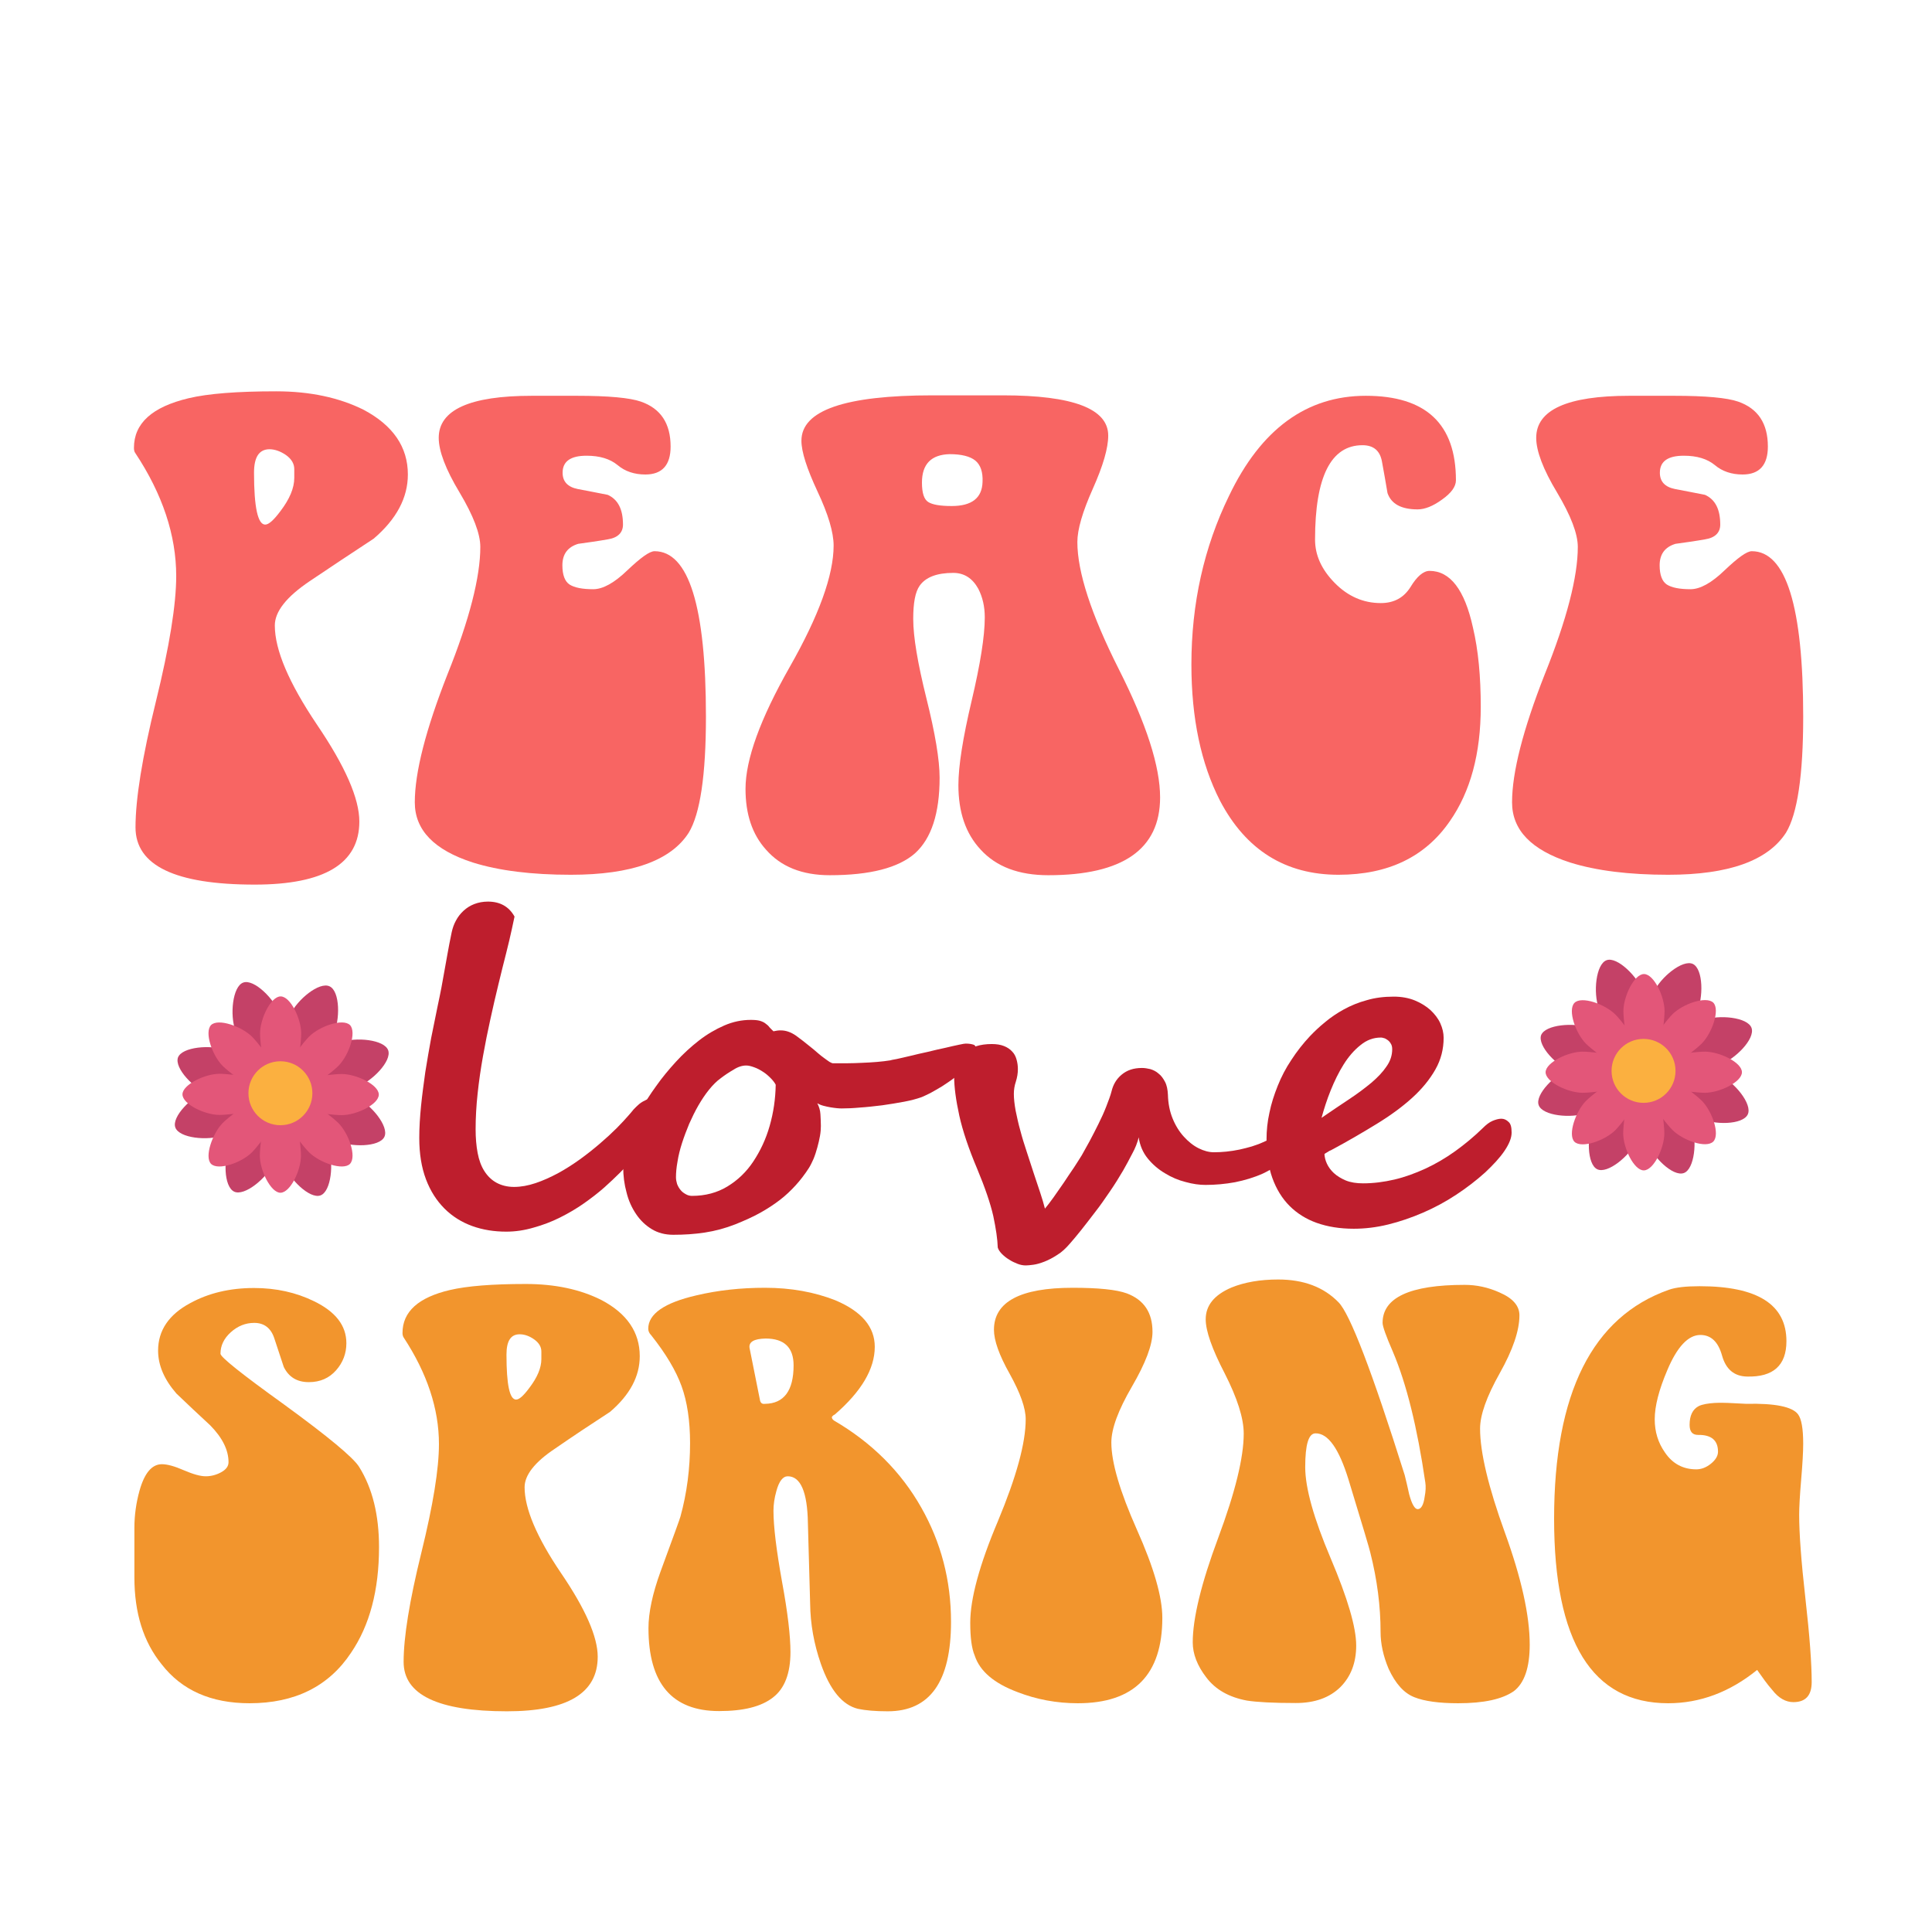 <svg xml:space="preserve" data-sanitized-enable-background="new 0 0 864 864" viewBox="0 0 864 864" y="0px" x="0px" xmlns:xlink="http://www.w3.org/1999/xlink" xmlns="http://www.w3.org/2000/svg" id="Layer_1" version="1.1">
<path d="M160.7,367.4c0,18.8-15.6,28.2-46.8,28.2c-35.5,0-53.3-8.5-53.3-25.6c0-12.7,3-31.4,9.1-56.2
	c6.1-24.8,9.1-43.5,9.1-56.2c0-18.2-6.1-36.6-18.3-55c-0.4-0.5-0.6-1.3-0.6-2.3c0-11,8.1-18.3,24.4-22.2c8.8-2.1,21.9-3.1,39.2-3.1
	c15.1,0,28.2,2.8,39.2,8.3c13.1,7,19.7,16.6,19.7,28.9c0,10.4-5.1,20-15.3,28.7c-9.6,6.3-19.1,12.6-28.6,19
	c-10.4,7-15.6,13.6-15.6,19.8c0,11,6.3,25.7,18.8,44.3C154.4,342.7,160.7,357.1,160.7,367.4z M113.6,211.4c0,15.5,1.7,23.2,5,23.2
	c1.6,0,3.8-2,6.8-6c4.1-5.4,6.2-10.3,6.2-14.9v-3.9c0-2.4-1.2-4.5-3.7-6.3c-2.5-1.7-5-2.6-7.5-2.6
	C115.8,201,113.6,204.5,113.6,211.4z" fill="#F86563"></path>
<path d="M214.8,244.6c0-5.9-3.1-14-9.3-24.4c-6.2-10.3-9.3-18.5-9.3-24.4c0-12.5,13.9-18.8,41.6-18.8H258
	c14.2,0,23.7,0.9,28.6,2.6c8.9,3.1,13.3,9.8,13.3,20.1c0,8.3-3.8,12.5-11.3,12.5c-4.9,0-9.1-1.4-12.4-4.2c-3.4-2.8-8-4.2-13.9-4.2
	c-7.1,0-10.7,2.5-10.7,7.6c0,4,2.3,6.4,6.8,7.3c4.6,0.9,9,1.7,13.4,2.6c4.6,2.1,6.8,6.5,6.8,13.3c0,3.6-2.3,5.9-6.8,6.6
	c-4.5,0.8-8.9,1.4-13.2,2c-4.7,1.4-7.1,4.6-7.1,9.6c0,4.3,1.1,7.2,3.2,8.6c2.2,1.4,5.7,2.1,10.6,2.1c4.3,0,9.4-2.8,15.3-8.5
	c5.9-5.6,9.9-8.5,12.1-8.5c15.3,0,23,24.7,23,74c0,26.2-2.6,43.5-7.7,51.9c-8,12.5-25.6,18.8-52.7,18.8c-17.5,0-32.1-1.8-43.9-5.5
	c-17.3-5.6-25.9-14.5-25.9-26.9c0-13.4,4.9-32.5,14.6-57.2C210,277,214.8,257.9,214.8,244.6z" fill="#F86563"></path>
<path d="M428.6,351.1c0-8.5,2-21.1,5.9-37.6c3.9-16.5,5.9-29,5.9-37.4c0-4.9-1-9.1-2.9-12.8
	c-2.6-4.7-6.3-7.1-11.2-7.1c-7.3,0-12.3,1.9-15,5.7c-2,2.8-2.9,7.7-2.9,14.9c0,8,2,19.8,5.9,35.5c3.9,15.6,5.9,27.5,5.9,35.5
	c0,16-3.7,27.2-11,33.8c-7.4,6.5-20.1,9.8-38.1,9.8c-12.4,0-21.9-3.8-28.6-11.5c-6.1-6.8-9.1-15.8-9.1-27.1
	c0-13.2,6.6-31.3,19.7-54.4c13.1-23,19.7-41.2,19.7-54.4c0-5.9-2.4-14-7.2-24.2c-4.8-10.3-7.2-17.8-7.2-22.7
	c0-13.6,19.5-20.3,58.6-20.3c3.3,0,8.5,0,15.6,0c7.1,0,12.4,0,15.9,0c31.4,0,47.1,6,47.1,18c0,5.6-2.3,13.5-6.9,23.8
	c-4.6,10.3-6.9,18.2-6.9,23.8c0,13.4,6.2,32.4,18.5,56.8c12.4,24.5,18.5,43.6,18.5,57.4c0,23.2-16.7,34.8-50,34.8
	c-13.2,0-23.3-3.8-30.3-11.5C431.8,372.7,428.6,363.1,428.6,351.1z M424.7,203.1c-8.2,0.2-12.4,4.4-12.4,12.7c0,4.6,0.9,7.5,2.8,8.7
	c1.9,1.2,5.3,1.8,10.5,1.8c9,0,13.6-3.6,13.8-10.8c0.2-4.4-0.9-7.6-3.2-9.5C433.9,204.1,430,203.1,424.7,203.1z" fill="#F86563"></path>
<path d="M532.8,297.2c0-27.3,5.6-52.4,16.8-75.4c14.3-29.9,34.7-44.8,61.2-44.8c26.9,0,40.3,12.6,40.3,37.8
	c0,2.8-2.1,5.7-6.2,8.6c-4.1,3-7.8,4.4-10.9,4.4c-7.3,0-11.8-2.4-13.5-7.3c-0.8-4.7-1.6-9.4-2.5-14.2c-0.9-4.8-3.8-7.2-8.7-7.2
	c-14.1,0-21.2,14.1-21.2,42.2c0,7,2.9,13.4,8.8,19.4c5.9,6,12.8,9,20.6,9c5.9,0,10.3-2.4,13.3-7.2c2.9-4.8,5.8-7.2,8.5-7.2
	c9.2,0,15.7,8.4,19.4,25.3c2.4,10.1,3.5,21.9,3.5,35.5c0,20.9-4.6,37.9-13.8,51.1c-11,16-27.6,24-49.8,24c-23.7,0-41.4-11-53-33.1
	C537.1,341.5,532.8,321.2,532.8,297.2z" fill="#F86563"></path>
<path d="M705.6,244.6c0-5.9-3.1-14-9.3-24.4c-6.2-10.3-9.3-18.5-9.3-24.4c0-12.5,13.9-18.8,41.6-18.8h20.1
	c14.2,0,23.7,0.9,28.6,2.6c8.9,3.1,13.3,9.8,13.3,20.1c0,8.3-3.8,12.5-11.3,12.5c-4.9,0-9.1-1.4-12.4-4.2c-3.4-2.8-8-4.2-13.9-4.2
	c-7.1,0-10.7,2.5-10.7,7.6c0,4,2.3,6.4,6.8,7.3c4.6,0.9,9,1.7,13.4,2.6c4.6,2.1,6.8,6.5,6.8,13.3c0,3.6-2.3,5.9-6.8,6.6
	c-4.5,0.8-8.9,1.4-13.2,2c-4.7,1.4-7.1,4.6-7.1,9.6c0,4.3,1.1,7.2,3.2,8.6c2.2,1.4,5.7,2.1,10.6,2.1c4.3,0,9.4-2.8,15.3-8.5
	c5.9-5.6,9.9-8.5,12.1-8.5c15.3,0,23,24.7,23,74c0,26.2-2.6,43.5-7.7,51.9c-8.1,12.5-25.6,18.8-52.7,18.8c-17.5,0-32.1-1.8-43.9-5.5
	c-17.3-5.6-25.9-14.5-25.9-26.9c0-13.4,4.9-32.5,14.6-57.2C700.7,277,705.6,257.9,705.6,244.6z" fill="#F86563"></path>
<path d="M296.1,495.3c0,1.5-0.4,3.4-1.3,5.6c-0.8,2.2-2.3,4.8-4.2,7.8c-2,3-4.6,6.3-7.9,10
	c-3.3,3.7-7.4,7.8-12.3,12.2c-2.7,2.4-5.8,4.8-9.2,7.2c-3.4,2.4-7,4.5-10.8,6.4c-3.8,1.9-7.8,3.4-11.8,4.5
	c-4.1,1.2-8.1,1.8-12.2,1.8c-5.4,0-10.5-0.8-15.2-2.5c-4.7-1.7-8.9-4.3-12.4-7.8c-3.5-3.5-6.3-7.8-8.3-13.1c-2-5.3-3-11.4-3-18.5
	c0-4.6,0.3-9.4,0.8-14.4c0.5-5,1.2-10,1.9-15.1c0.8-5.1,1.7-10.1,2.6-15.1c1-5,2-9.7,2.9-14.3c0.7-3.1,1.2-5.9,1.7-8.3
	c0.4-2.4,0.9-4.8,1.3-7.2c0.4-2.4,0.9-5,1.4-7.8c0.5-2.8,1.1-6,1.9-9.8c0.4-1.8,1-3.6,1.9-5.2c0.9-1.7,2-3.1,3.4-4.4
	c1.4-1.3,3-2.3,4.8-3c1.8-0.7,3.9-1.1,6.1-1.1c5.4,0,9.4,2.2,11.9,6.7l-1.2,5.6c-0.7,3.1-1.5,6.8-2.6,11c-1.1,4.2-2.2,8.8-3.4,13.7
	c-1.2,4.9-2.4,10.1-3.6,15.6c-1.2,5.4-2.3,10.9-3.3,16.5c-1,5.6-1.8,11.1-2.4,16.7c-0.6,5.5-0.9,10.9-0.9,16c0,3.9,0.3,7.4,0.9,10.6
	c0.6,3.2,1.6,5.9,3,8.1c1.4,2.2,3.2,4,5.4,5.2c2.2,1.2,4.8,1.9,7.9,1.9c3.1,0,6.3-0.6,9.6-1.7c3.3-1.1,6.6-2.6,10-4.4
	c3.3-1.8,6.6-3.9,9.8-6.2c3.2-2.3,6.2-4.7,9-7.1c2.8-2.4,5.3-4.7,7.5-6.9c2.2-2.2,4-4.2,5.4-5.8c0.7-0.8,1.4-1.6,2.1-2.5
	c0.8-0.9,1.7-1.7,2.6-2.5c1-0.8,2.1-1.4,3.2-1.9c1.1-0.5,2.4-0.8,3.7-0.8c1,0,1.9,0.4,2.6,1.1C295.7,492.8,296.1,493.9,296.1,495.3z" fill="#BE1E2D"></path>
<path d="M436.6,469.8c0,1.2-0.5,2.6-1.4,3.9c-0.9,1.4-2.1,2.8-3.5,4.2c-1.4,1.4-3.1,2.8-4.9,4.1
	c-1.8,1.4-3.7,2.6-5.5,3.8c-1.8,1.1-3.6,2.1-5.2,3c-1.7,0.8-3,1.5-4.1,1.9c-2,0.7-4.5,1.4-7.7,2c-3.1,0.6-6.4,1.1-9.8,1.6
	c-3.4,0.4-6.7,0.8-9.9,1c-3.2,0.3-5.9,0.4-8.1,0.4c-0.5,0-1.2,0-2.1-0.1c-0.9-0.1-1.9-0.2-3-0.4s-2.1-0.4-3.2-0.7
	c-1.1-0.3-2-0.7-2.7-1.1c0.8,1.5,1.3,3.1,1.4,4.9c0.1,1.8,0.2,3.6,0.2,5.3c0,1.2-0.1,2.7-0.4,4.4c-0.3,1.7-0.7,3.4-1.2,5.2
	c-0.5,1.8-1,3.4-1.7,5.1c-0.7,1.6-1.4,3-2.1,4.1c-1.8,2.8-3.8,5.4-5.9,7.7c-2.1,2.3-4.4,4.5-7,6.5c-2.6,2-5.5,3.9-8.7,5.7
	c-3.2,1.8-7,3.5-11.2,5.2c-4.6,1.8-9.1,3-13.7,3.7c-4.6,0.7-9.2,1-14.1,1c-3.6,0-6.8-0.8-9.6-2.5c-2.8-1.7-5.1-3.9-7-6.7
	c-1.9-2.8-3.4-6-4.3-9.7c-1-3.6-1.5-7.4-1.5-11.4c0-1,0.1-2.2,0.3-3.7c0.2-1.5,0.4-2.9,0.8-4.4c0.3-1.5,0.7-3,1.1-4.4
	c0.4-1.4,0.8-2.6,1.2-3.6c1-2.7,2.5-5.8,4.5-9.4c1.9-3.5,4.2-7.1,6.9-10.8c2.6-3.7,5.6-7.3,8.8-10.8c3.2-3.5,6.7-6.7,10.3-9.5
	c3.6-2.8,7.4-5,11.3-6.7c3.9-1.7,7.9-2.5,11.8-2.5c1.7,0,3,0.1,4.1,0.4c1,0.3,1.9,0.7,2.5,1.2c0.7,0.5,1.3,1,1.8,1.7
	c0.5,0.6,1.2,1.2,1.8,1.8c0.5-0.1,1-0.2,1.6-0.3c0.5-0.1,1.1-0.1,1.7-0.1c2.3,0,4.5,0.8,6.7,2.3c2.2,1.6,4.4,3.3,6.7,5.2
	c1,0.8,2.1,1.7,3.1,2.6c1.1,0.9,2,1.7,2.9,2.3c0.9,0.7,1.7,1.2,2.4,1.7c0.7,0.4,1.2,0.6,1.5,0.6c1.9,0,4,0,6.2,0
	c2.2,0,4.5-0.1,6.8-0.2c2.3-0.1,4.5-0.2,6.7-0.4c2.2-0.2,4.1-0.4,5.9-0.7c0.2-0.1,1.2-0.3,2.9-0.6c1.7-0.4,3.7-0.8,6.1-1.4
	c2.4-0.6,5-1.2,7.8-1.8c2.8-0.7,5.4-1.3,7.8-1.8c2.4-0.6,4.4-1,6.2-1.4c1.7-0.4,2.7-0.5,3-0.5c1.5,0,2.6,0.2,3.5,0.5
	C436.1,467.4,436.6,468.3,436.6,469.8z M309.5,534.8c5.9,0,11.2-1.4,15.8-4.2c4.6-2.8,8.5-6.5,11.6-11.2s5.6-9.9,7.3-15.9
	c1.7-5.9,2.6-12.1,2.7-18.4c-0.5-1-1.3-2-2.3-3c-1-1-2.1-2-3.4-2.8c-1.2-0.8-2.5-1.5-3.9-2s-2.5-0.8-3.6-0.8c-1.8,0-3.7,0.6-5.7,1.9
	c-2.1,1.2-4,2.5-5.7,3.8c-1.8,1.3-3.5,3-5.2,5.1c-1.7,2.1-3.3,4.5-4.8,7.1c-1.5,2.6-2.8,5.3-4.1,8.2c-1.2,2.9-2.3,5.8-3.2,8.6
	c-0.9,2.8-1.6,5.6-2,8.2c-0.5,2.7-0.7,5-0.7,7.1c0,1,0.2,2,0.5,3c0.4,1,0.9,1.9,1.5,2.6c0.6,0.8,1.4,1.4,2.3,1.9
	C307.6,534.6,308.5,534.8,309.5,534.8z" fill="#BE1E2D"></path>
<path d="M580.3,510.3c0,1-0.4,2.2-1.3,3.5c-0.8,1.3-2,2.6-3.4,3.9c-1.4,1.3-3,2.6-4.9,3.8c-1.9,1.2-3.8,2.3-5.9,3.3
	c-4,1.8-8.1,3-12.5,3.9c-4.4,0.8-8.8,1.2-13.2,1.2c-2.7,0-5.7-0.4-8.9-1.3c-3.2-0.8-6.3-2.1-9.2-3.9c-2.9-1.7-5.5-3.9-7.7-6.6
	c-2.2-2.7-3.5-5.8-4.1-9.5c-0.2,1.1-0.6,2.3-1.1,3.6c-0.5,1.3-1.1,2.5-1.8,3.8c-0.7,1.3-1.3,2.5-2,3.8c-0.7,1.3-1.4,2.5-2,3.6
	c-1.8,3.1-3.8,6.3-6,9.5c-2.2,3.2-4.3,6.3-6.6,9.2c-2.2,2.9-4.3,5.6-6.2,8c-1.9,2.4-3.6,4.4-5,6c-1.8,2.1-3.7,3.9-5.7,5.1
	c-2,1.3-3.9,2.3-5.7,3c-1.8,0.7-3.5,1.2-5,1.4c-1.5,0.2-2.6,0.3-3.4,0.3c-1.1,0-2.3-0.2-3.6-0.7c-1.3-0.5-2.6-1.1-3.8-1.9
	c-1.2-0.7-2.3-1.6-3.2-2.5c-0.9-0.9-1.6-1.9-1.9-2.9c-0.1-3.7-0.8-8.4-2-14.1c-1.3-5.7-3.7-12.7-7.2-21.1c-3.8-9-6.5-17-8-23.8
	c-1.5-6.9-2.3-12.7-2.3-17.6c0-4.3,1.5-7.8,4.5-10.4c3-2.7,7.1-4,12.3-4c2.2,0,4,0.3,5.5,0.9c1.5,0.6,2.7,1.4,3.6,2.4
	c1,1,1.6,2.2,2,3.6c0.4,1.4,0.6,2.8,0.6,4.3c0,1.9-0.3,3.7-0.9,5.6c-0.6,1.8-0.9,3.6-0.9,5.5c0,2.2,0.3,4.7,0.8,7.5
	c0.6,2.8,1.2,5.8,2.1,8.9c0.8,3.1,1.8,6.3,2.9,9.6c1.1,3.3,2.1,6.4,3.1,9.5c1,3.1,2,5.9,2.9,8.7c0.9,2.7,1.6,5.1,2.1,7.1
	c1.1-1.3,2.4-3,3.9-5.1c1.5-2.1,3-4.3,4.6-6.6c1.5-2.3,3-4.5,4.5-6.7c1.4-2.2,2.6-4,3.5-5.5c1-1.8,2.2-3.9,3.5-6.3
	c1.3-2.4,2.6-5,3.9-7.6c1.3-2.6,2.5-5.2,3.5-7.8s1.9-4.9,2.4-6.9c0.7-2.9,2.1-5.4,4.5-7.4s5.3-3,9.1-3c1.2,0,2.4,0.2,3.7,0.5
	c1.3,0.4,2.6,1,3.7,2c1.2,0.9,2.1,2.2,2.9,3.7c0.8,1.5,1.2,3.5,1.3,5.8c0.1,3.9,0.8,7.4,2.1,10.6c1.3,3.2,3,5.9,5,8.1
	c2,2.2,4.2,4,6.6,5.2c2.4,1.2,4.7,1.8,6.9,1.8c1.8,0,3.6-0.1,5.6-0.3c1.9-0.2,3.9-0.5,5.8-0.9c1.9-0.4,3.7-0.9,5.5-1.4
	c1.8-0.6,3.3-1.1,4.6-1.7c2.2-1,4.2-1.9,5.9-2.5c1.8-0.6,3.6-1,5.4-1c1.9,0.1,3.2,0.5,3.7,1.1C580,508.8,580.3,509.5,580.3,510.3z" fill="#BE1E2D"></path>
<path d="M676,506.5c0,2.4-1.1,5.1-3.2,8.2c-2.1,3.1-5,6.2-8.6,9.6c-4,3.6-8.3,6.9-13,10c-4.7,3.1-9.7,5.8-14.8,8
	c-5.1,2.2-10.3,4-15.6,5.3c-5.3,1.3-10.4,1.9-15.4,1.9c-6.2,0-11.7-0.9-16.5-2.6s-8.9-4.3-12.2-7.6c-3.3-3.3-5.9-7.5-7.7-12.5
	c-1.8-5-2.6-10.8-2.6-17.3c0-3.9,0.4-7.9,1.3-11.9c0.8-4,2.1-8,3.7-12c1.6-4,3.6-7.9,6.1-11.6c2.4-3.7,5.2-7.3,8.3-10.6
	c2-2.1,4.2-4.2,6.8-6.3c2.5-2.1,5.3-4,8.4-5.7c3.1-1.7,6.5-3.1,10.2-4.1c3.7-1.1,7.7-1.6,12.1-1.6c3.5,0,6.7,0.6,9.4,1.7
	c2.7,1.1,5.1,2.6,7,4.3c1.9,1.8,3.4,3.7,4.4,5.9c1,2.2,1.5,4.4,1.5,6.5c0,5.1-1.2,9.8-3.7,14.2c-2.5,4.4-5.9,8.6-10.3,12.6
	c-4.4,4-9.7,7.9-15.9,11.7c-6.2,3.8-13,7.8-20.5,11.8c-0.4,0.1-0.9,0.4-1.7,0.9c-0.8,0.5-1.2,0.7-1.2,0.9c0.1,1.3,0.4,2.7,1.1,4.2
	c0.7,1.5,1.7,2.9,3.1,4.2c1.4,1.3,3.2,2.4,5.3,3.3c2.2,0.9,4.8,1.3,7.8,1.3c4.6,0,9.3-0.6,14-1.7c4.7-1.1,9.3-2.8,13.9-4.9
	c4.5-2.1,9-4.7,13.3-7.8c4.3-3.1,8.4-6.5,12.3-10.3c1.5-1.5,2.9-2.6,4.3-3.2c1.4-0.6,2.8-1,4-1c1.2,0,2.3,0.5,3.2,1.4
	C675.6,502.5,676,504.1,676,506.5z M622.6,469.2c0-1-0.2-1.9-0.7-2.6c-0.4-0.7-0.9-1.2-1.5-1.6c-0.6-0.4-1.1-0.7-1.7-0.8
	c-0.5-0.2-0.9-0.2-1.2-0.2c-3.3,0-6.3,1.1-9.1,3.4c-2.8,2.2-5.3,5.1-7.5,8.6c-2.2,3.5-4.1,7.4-5.8,11.6c-1.7,4.2-3,8.3-4.1,12.3
	c4.4-3,8.5-5.8,12.3-8.3c3.8-2.5,7.1-5,10-7.4c2.8-2.4,5.1-4.8,6.7-7.2C621.8,474.5,622.6,471.9,622.6,469.2z" fill="#BE1E2D"></path>
<path d="M60.1,683.3c0-5.7,0.8-11.3,2.3-16.7c2.2-7.8,5.5-11.8,10-11.8c2.4,0,5.7,0.9,9.8,2.7
	c4.2,1.8,7.4,2.7,9.8,2.7c2.4,0,4.7-0.6,6.9-1.8c2.2-1.2,3.3-2.7,3.3-4.5c0-5.4-2.7-10.9-8.2-16.5c-5.1-4.7-10.1-9.4-15.1-14.2
	c-5.4-6.2-8.2-12.6-8.2-19.2c0-9,4.8-16.1,14.3-21.2c8.2-4.5,17.7-6.8,28.6-6.8c9.9,0,18.8,2,26.8,5.9c9.7,4.7,14.5,10.9,14.5,18.8
	c0,4.5-1.5,8.6-4.6,12.1c-3.1,3.5-7.1,5.3-12.2,5.3c-5.3,0-9-2.3-11.2-6.8c-1.4-4.2-2.8-8.5-4.3-13c-1.5-4.4-4.5-6.7-8.9-6.7
	c-3.9,0-7.4,1.4-10.5,4.2c-3.1,2.8-4.6,6-4.6,9.6c0,1.5,9.4,9,28.3,22.6c19.9,14.5,31.1,23.8,33.7,28c6,9.6,8.9,21.6,8.9,35.9
	c0,19.3-4.2,35-12.5,47.2c-10,15.1-25.2,22.6-45.4,22.6c-17.2,0-30.3-5.8-39.3-17.4c-8.2-10.1-12.2-23-12.2-38.9V683.3z" fill="#F2952D"></path>
<path d="M267.3,740.9c0,16.3-13.5,24.4-40.6,24.4c-30.8,0-46.2-7.4-46.2-22.1c0-11,2.6-27.2,7.9-48.7
	c5.3-21.5,7.9-37.7,7.9-48.7c0-15.8-5.3-31.7-15.8-47.7c-0.3-0.5-0.5-1.1-0.5-2c0-9.5,7.1-15.9,21.2-19.2c7.7-1.8,19-2.7,33.9-2.7
	c13.1,0,24.4,2.4,33.9,7.2c11.4,6,17.1,14.4,17.1,25.1c0,9-4.4,17.3-13.3,24.9c-8.3,5.4-16.6,10.9-24.7,16.5
	c-9,6-13.5,11.8-13.5,17.2c0,9.5,5.4,22.3,16.3,38.4C261.8,719.5,267.3,732,267.3,740.9z M226.5,605.8c0,13.4,1.4,20.1,4.3,20.1
	c1.4,0,3.3-1.7,5.9-5.2c3.6-4.7,5.4-9,5.4-12.9v-3.4c0-2.1-1.1-3.9-3.2-5.4c-2.1-1.5-4.3-2.3-6.5-2.3
	C228.4,596.7,226.5,599.7,226.5,605.8z" fill="#F2952D"></path>
<path d="M352.3,660.2c-2.2,0-3.9,2.2-5.1,6.6c-0.9,3.2-1.3,6.1-1.3,8.8c0,7.1,1.3,17.6,3.8,31.6
	c2.6,14,3.8,24.6,3.8,31.6c0,9.5-2.6,16.3-7.8,20.3c-5.2,4.1-13.2,6.1-24.1,6.1c-21.1,0-31.6-12.4-31.6-37.1
	c0-6.9,1.8-15.4,5.4-25.3c5.8-15.8,8.8-24,8.9-24.6c2.9-10.5,4.3-21.5,4.3-32.8c0-10.1-1.3-18.6-3.8-25.5c-2.5-6.9-7-14.5-13.6-22.8
	c-0.9-0.9-1.3-1.9-1.3-2.9c0-6.6,7.2-11.6,21.5-14.9c9.7-2.3,19.9-3.4,30.7-3.4c11.6,0,22.1,1.9,31.5,5.6
	c11.8,5,17.6,11.9,17.6,20.8c0,9.9-6,20-17.9,30.3c-0.5,0.2-0.9,0.5-1.3,1.1c0,0.6,0.3,1.1,1,1.6c16.8,9.8,29.9,22.8,39,38.9
	c8.8,15.5,13.3,32.5,13.3,51.1c0,26.7-9.4,40-28.3,40c-5.6,0-10-0.4-13.3-1.1c-7-1.7-12.5-8.4-16.6-20.1c-3.1-8.9-4.7-17.9-4.8-26.9
	l-1-35.9C361.1,667.2,358,660.2,352.3,660.2z M335.2,602.8l4.6,23c0.2,1.5,0.9,2.2,2.3,2c8.5-0.1,12.8-5.9,12.8-17.2
	c0-8-4.2-12-12.5-12C337.2,598.7,334.8,600.1,335.2,602.8z" fill="#F2952D"></path>
<path d="M433.9,725.7c0-10.7,4.1-25.9,12.4-45.5c8.2-19.7,12.4-34.8,12.4-45.5c0-5-2.4-11.7-7.1-20.2
	c-4.8-8.5-7.1-15.1-7.1-19.8c0-12.5,11.7-18.8,35.2-18.8c11.4,0,19.5,0.8,24.2,2.5c7.7,2.9,11.5,8.6,11.5,17.2
	c0,5.9-3.1,14-9.2,24.5c-6.1,10.5-9.2,18.8-9.2,25c0,8.9,3.8,21.8,11.4,38.9c7.6,17,11.4,30.2,11.4,39.5c0,25.5-12.6,38.2-37.8,38.2
	c-9.5,0-18.5-1.7-27-5c-10.4-3.9-16.8-9.3-19.1-16.3C434.5,737.1,433.9,732.2,433.9,725.7z" fill="#F2952D"></path>
<path d="M652.1,761.7c-8.5,0-15.1-0.9-19.6-2.7c-4.6-1.8-8.4-6-11.5-12.7c-2.4-5.7-3.6-11.2-3.6-16.5
	c0-11.4-1.5-23.3-4.6-35.5c-0.2-1.1-3.4-11.9-9.7-32.5c-4.3-14-9.2-20.9-14.8-20.8c-3.1,0-4.6,5-4.6,15.1c0,9.3,3.8,22.9,11.4,40.8
	c7.6,17.9,11.4,30.9,11.4,39c0,7.7-2.4,13.9-7.1,18.6c-4.8,4.7-11.4,7.1-19.9,7.1c-10.2,0-17.5-0.4-21.9-1.1
	c-8-1.5-14-4.9-18.1-10.3c-4.1-5.3-6.1-10.6-6.1-15.7c0-10.8,3.8-26.4,11.4-46.8c7.6-20.4,11.4-35.9,11.4-46.6
	c0-6.9-2.9-15.9-8.5-26.9c-5.7-11-8.5-19-8.5-24.2c0-6.2,3.8-10.9,11.5-14.2c5.9-2.4,12.9-3.6,20.9-3.6c11.4,0,20.4,3.4,27,10.2
	c5.1,5.1,15,30.9,29.6,77.3c0.7,2.9,1.4,5.7,2,8.6c1.2,4.4,2.5,6.6,3.8,6.6c1.5,0,2.6-1.8,3.1-5.4c0.5-2.6,0.6-4.8,0.3-6.6
	c-3.6-24.6-8.4-44.1-14.5-58.4c-3.1-7.1-4.6-11.4-4.6-12.9c0-11.3,12.2-17,36.7-17c5.3,0,10.5,1.1,15.6,3.4c6,2.6,8.9,6,8.9,10.2
	c0,6.8-2.9,15.4-8.8,25.9c-5.9,10.5-8.8,18.7-8.8,24.8c0,10.6,3.7,26.1,11.1,46.5c7.4,20.4,11.1,37.1,11.1,50.1
	c0,10.3-2.4,17.2-7.1,20.8C671.8,759.9,663.6,761.7,652.1,761.7z" fill="#F2952D"></path>
<path d="M785.8,746.8c-12.2,9.9-25.5,14.9-39.8,14.9c-34,0-51-27.5-51-82.5c0-56.2,17.1-90.3,51.3-102.4
	c3.1-1.1,7.7-1.6,13.8-1.6c25.9,0,38.8,8.2,38.8,24.6c0,10.8-5.9,16.1-17.6,15.8c-5.8-0.1-9.5-3.3-11.2-9.4
	c-1.7-6.1-4.9-9.2-9.7-9.2c-5.4,0-10.4,5.3-14.8,15.8c-3.7,8.7-5.6,16-5.6,21.9c0,5.6,1.5,10.5,4.6,14.9c3.4,5,8.1,7.5,14,7.5
	c2.2,0,4.4-0.8,6.5-2.5c2.1-1.7,3.2-3.5,3.2-5.4c0-5.1-3-7.6-8.9-7.5c-2.6,0-3.8-1.5-3.8-4.5c0-4.2,1.4-7,4.1-8.4
	c1.7-0.8,4.1-1.2,7.1-1.4c2-0.1,4.8-0.1,8.2,0.1c3.4,0.2,5.4,0.3,5.9,0.3c12.9-0.3,20.7,1.3,23.2,4.7c1.5,2,2.3,6.3,2.3,13.1
	c0,3.6-0.3,9-0.9,16c-0.6,7.1-0.9,12.4-0.9,15.8c0,8.3,0.9,20.8,2.8,37.5c1.9,16.7,2.8,29.2,2.8,37.3c0,6-2.7,9-8.2,9
	c-3.4,0-6.6-1.8-9.4-5.4C790.2,753.1,788,749.9,785.8,746.8z" fill="#F2952D"></path>
<g>
	<path d="M759.7,500c-6.9-3.2-34.2-21.3-31.7-26.6c2.5-5.3,33.9,4.1,40.8,7.3c6.9,3.2,15,13.1,12.8,17.7
		C779.3,503.1,766.6,503.2,759.7,500z" fill="#C44167"></path>
	<path d="M712.7,501c3.2-6.9,21.3-34.2,26.6-31.7c5.3,2.5-4.1,33.9-7.3,40.8c-3.2,6.9-13.1,15-17.7,12.8
		C709.7,520.7,709.5,507.9,712.7,501z" fill="#C44167"></path>
	<path d="M758.7,453c-3.2,6.9-21.3,34.2-26.6,31.7c-5.3-2.5,4.1-33.9,7.3-40.8c3.2-6.9,13.1-15,17.7-12.8
		C761.7,433.4,761.9,446.2,758.7,453z" fill="#C44167"></path>
	<path d="M736.4,510.2c-2.6-7.1-9.2-39.2-3.6-41.2c5.5-2,21.1,26.9,23.7,34c2.6,7.1,1.3,19.9-3.5,21.6
		C748.1,526.3,739,517.4,736.4,510.2z" fill="#C44167"></path>
	<path d="M735,443.8c2.6,7.1,9.2,39.2,3.6,41.2c-5.5,2-21.1-26.9-23.6-34c-2.6-7.1-1.3-19.9,3.5-21.6
		C723.2,427.7,732.4,436.7,735,443.8z" fill="#C44167"></path>
	<path d="M702.5,477.7c7.1-2.6,39.2-9.2,41.2-3.6c2,5.5-26.9,21.1-34,23.6c-7.1,2.6-19.9,1.3-21.6-3.5
		C686.4,489.5,695.4,480.3,702.5,477.7z" fill="#C44167"></path>
	<path d="M710.9,459.7c7.1,2.7,35.8,18.5,33.7,24c-2.1,5.5-34.1-1.4-41.2-4.1c-7.1-2.7-15.9-11.9-14.2-16.7
		C691.1,458.2,703.8,457.1,710.9,459.7z" fill="#C44167"></path>
	<path d="M768.9,476.3c-7.1,2.6-39.2,9.2-41.2,3.6c-2-5.5,26.9-21.1,34-23.7c7.1-2.6,19.9-1.3,21.6,3.5
		C785,464.6,776,473.7,768.9,476.3z" fill="#C44167"></path>
	<path d="M762.4,488.7c-6.6,0-34.7-4.1-34.7-9.2c0-5.1,28.1-9.2,34.7-9.2c6.6,0,16.6,4.8,16.6,9.2
		C779,483.9,769,488.7,762.4,488.7z" fill="#E35679"></path>
	<path d="M707.8,470.3c6.6,0,34.7,4.1,34.7,9.2c0,5.1-28.1,9.2-34.7,9.2c-6.6,0-16.6-4.8-16.6-9.2
		C691.3,475.1,701.3,470.3,707.8,470.3z" fill="#E35679"></path>
	<path d="M725.9,506.8c0-6.6,4.1-34.7,9.2-34.7c5.1,0,9.2,28.1,9.2,34.7c0,6.6-4.8,16.6-9.2,16.6
		C730.7,523.4,725.9,513.4,725.9,506.8z" fill="#E35679"></path>
	<path d="M744.4,452.2c0,6.6-4.1,34.7-9.2,34.7c-5.1,0-9.2-28.1-9.2-34.7c0-6.6,4.8-16.6,9.2-16.6
		C739.6,435.6,744.4,445.6,744.4,452.2z" fill="#E35679"></path>
	<path d="M747.9,505.3c-4.7-4.7-21.6-27.5-18-31.1c3.6-3.6,26.4,13.4,31.1,18c4.7,4.7,8.3,15.1,5.2,18.3
		C763,513.7,752.6,510,747.9,505.3z" fill="#E35679"></path>
	<path d="M722.4,453.7c4.7,4.7,21.6,27.5,18,31.1c-3.6,3.6-26.4-13.4-31.1-18c-4.7-4.7-8.3-15.1-5.2-18.3
		C707.2,445.3,717.7,449,722.4,453.7z" fill="#E35679"></path>
	<path d="M709.3,492.3c4.7-4.7,27.5-21.6,31.1-18c3.6,3.6-13.4,26.4-18,31.1c-4.7,4.7-15.1,8.3-18.3,5.2
		C701,507.4,704.7,496.9,709.3,492.3z" fill="#E35679"></path>
	<path d="M761,466.7c-4.7,4.7-27.5,21.6-31.1,18c-3.6-3.6,13.4-26.4,18-31.1c4.7-4.7,15.1-8.3,18.3-5.2
		C769.3,451.6,765.6,462.1,761,466.7z" fill="#E35679"></path>
	<circle r="14.3" cy="478.9" cx="735" fill="#FBB040"></circle>
</g>
<g>
	<path d="M150,510c-6.9-3.2-34.2-21.3-31.7-26.6c2.5-5.3,33.9,4.1,40.8,7.3c6.9,3.2,15,13.1,12.8,17.7
		C169.7,513,156.9,513.2,150,510z" fill="#C44167"></path>
	<path d="M103.1,511c3.2-6.9,21.3-34.2,26.6-31.7c5.3,2.5-4.1,33.9-7.3,40.8c-3.2,6.9-13.1,15-17.7,12.8
		C100,530.6,99.8,517.9,103.1,511z" fill="#C44167"></path>
	<path d="M149,463c-3.2,6.9-21.3,34.2-26.6,31.7c-5.3-2.5,4.1-33.9,7.3-40.8c3.2-6.9,13.1-15,17.7-12.8
		C152.1,443.3,152.2,456.1,149,463z" fill="#C44167"></path>
	<path d="M126.7,520.2c-2.6-7.1-9.2-39.2-3.6-41.2c5.5-2,21.1,26.9,23.7,34c2.6,7.1,1.3,19.9-3.5,21.6
		C138.5,536.3,129.3,527.3,126.7,520.2z" fill="#C44167"></path>
	<path d="M125.3,453.8c2.6,7.1,9.2,39.2,3.6,41.2c-5.5,2-21.1-26.9-23.6-34c-2.6-7.1-1.3-19.9,3.5-21.6
		C113.6,437.7,122.7,446.7,125.3,453.8z" fill="#C44167"></path>
	<path d="M92.8,487.7c7.1-2.6,39.2-9.2,41.2-3.6c2,5.5-26.9,21.1-34,23.6c-7.1,2.6-19.9,1.3-21.6-3.5
		C76.7,499.4,85.7,490.3,92.8,487.7z" fill="#C44167"></path>
	<path d="M101.3,469.7c7.1,2.7,35.8,18.5,33.7,24c-2.1,5.5-34.1-1.4-41.2-4.1c-7.1-2.7-15.9-11.9-14.2-16.7
		C81.4,468.2,94.2,467,101.3,469.7z" fill="#C44167"></path>
	<path d="M159.2,486.3c-7.1,2.6-39.2,9.2-41.2,3.6c-2-5.5,26.9-21.1,34-23.7c7.1-2.6,19.9-1.3,21.6,3.5
		C175.3,474.5,166.4,483.7,159.2,486.3z" fill="#C44167"></path>
	<path d="M152.8,498.7c-6.6,0-34.7-4.1-34.7-9.2c0-5.1,28.1-9.2,34.7-9.2c6.6,0,16.6,4.8,16.6,9.2
		C169.4,493.9,159.4,498.7,152.8,498.7z" fill="#E35679"></path>
	<path d="M98.2,480.2c6.6,0,34.7,4.1,34.7,9.2c0,5.1-28.1,9.2-34.7,9.2c-6.6,0-16.6-4.8-16.6-9.2
		C81.6,485.1,91.6,480.2,98.2,480.2z" fill="#E35679"></path>
	<path d="M116.2,516.8c0-6.6,4.1-34.7,9.2-34.7c5.1,0,9.2,28.1,9.2,34.7c0,6.6-4.8,16.6-9.2,16.6
		C121.1,533.4,116.2,523.4,116.2,516.8z" fill="#E35679"></path>
	<path d="M134.7,462.2c0,6.6-4.1,34.7-9.2,34.7c-5.1,0-9.2-28.1-9.2-34.7c0-6.6,4.8-16.6,9.2-16.6
		C129.9,445.6,134.7,455.6,134.7,462.2z" fill="#E35679"></path>
	<path d="M138.2,515.3c-4.7-4.7-21.6-27.5-18-31.1c3.6-3.6,26.4,13.4,31.1,18c4.7,4.7,8.3,15.1,5.2,18.3
		C153.4,523.6,142.9,520,138.2,515.3z" fill="#E35679"></path>
	<path d="M112.7,463.6c4.7,4.7,21.6,27.5,18,31.1c-3.6,3.6-26.4-13.4-31.1-18c-4.7-4.7-8.3-15.1-5.2-18.3
		C97.6,455.3,108,459,112.7,463.6z" fill="#E35679"></path>
	<path d="M99.6,502.2c4.7-4.7,27.5-21.6,31.1-18c3.6,3.6-13.4,26.4-18,31.1c-4.7,4.7-15.1,8.3-18.3,5.2
		C91.3,517.4,95,506.9,99.6,502.2z" fill="#E35679"></path>
	<path d="M151.3,476.7c-4.7,4.7-27.5,21.6-31.1,18c-3.6-3.6,13.4-26.4,18-31.1c4.7-4.7,15.1-8.3,18.3-5.2
		C159.6,461.6,156,472,151.3,476.7z" fill="#E35679"></path>
	<circle r="14.3" cy="488.9" cx="125.4" fill="#FBB040"></circle>
</g>
</svg>
